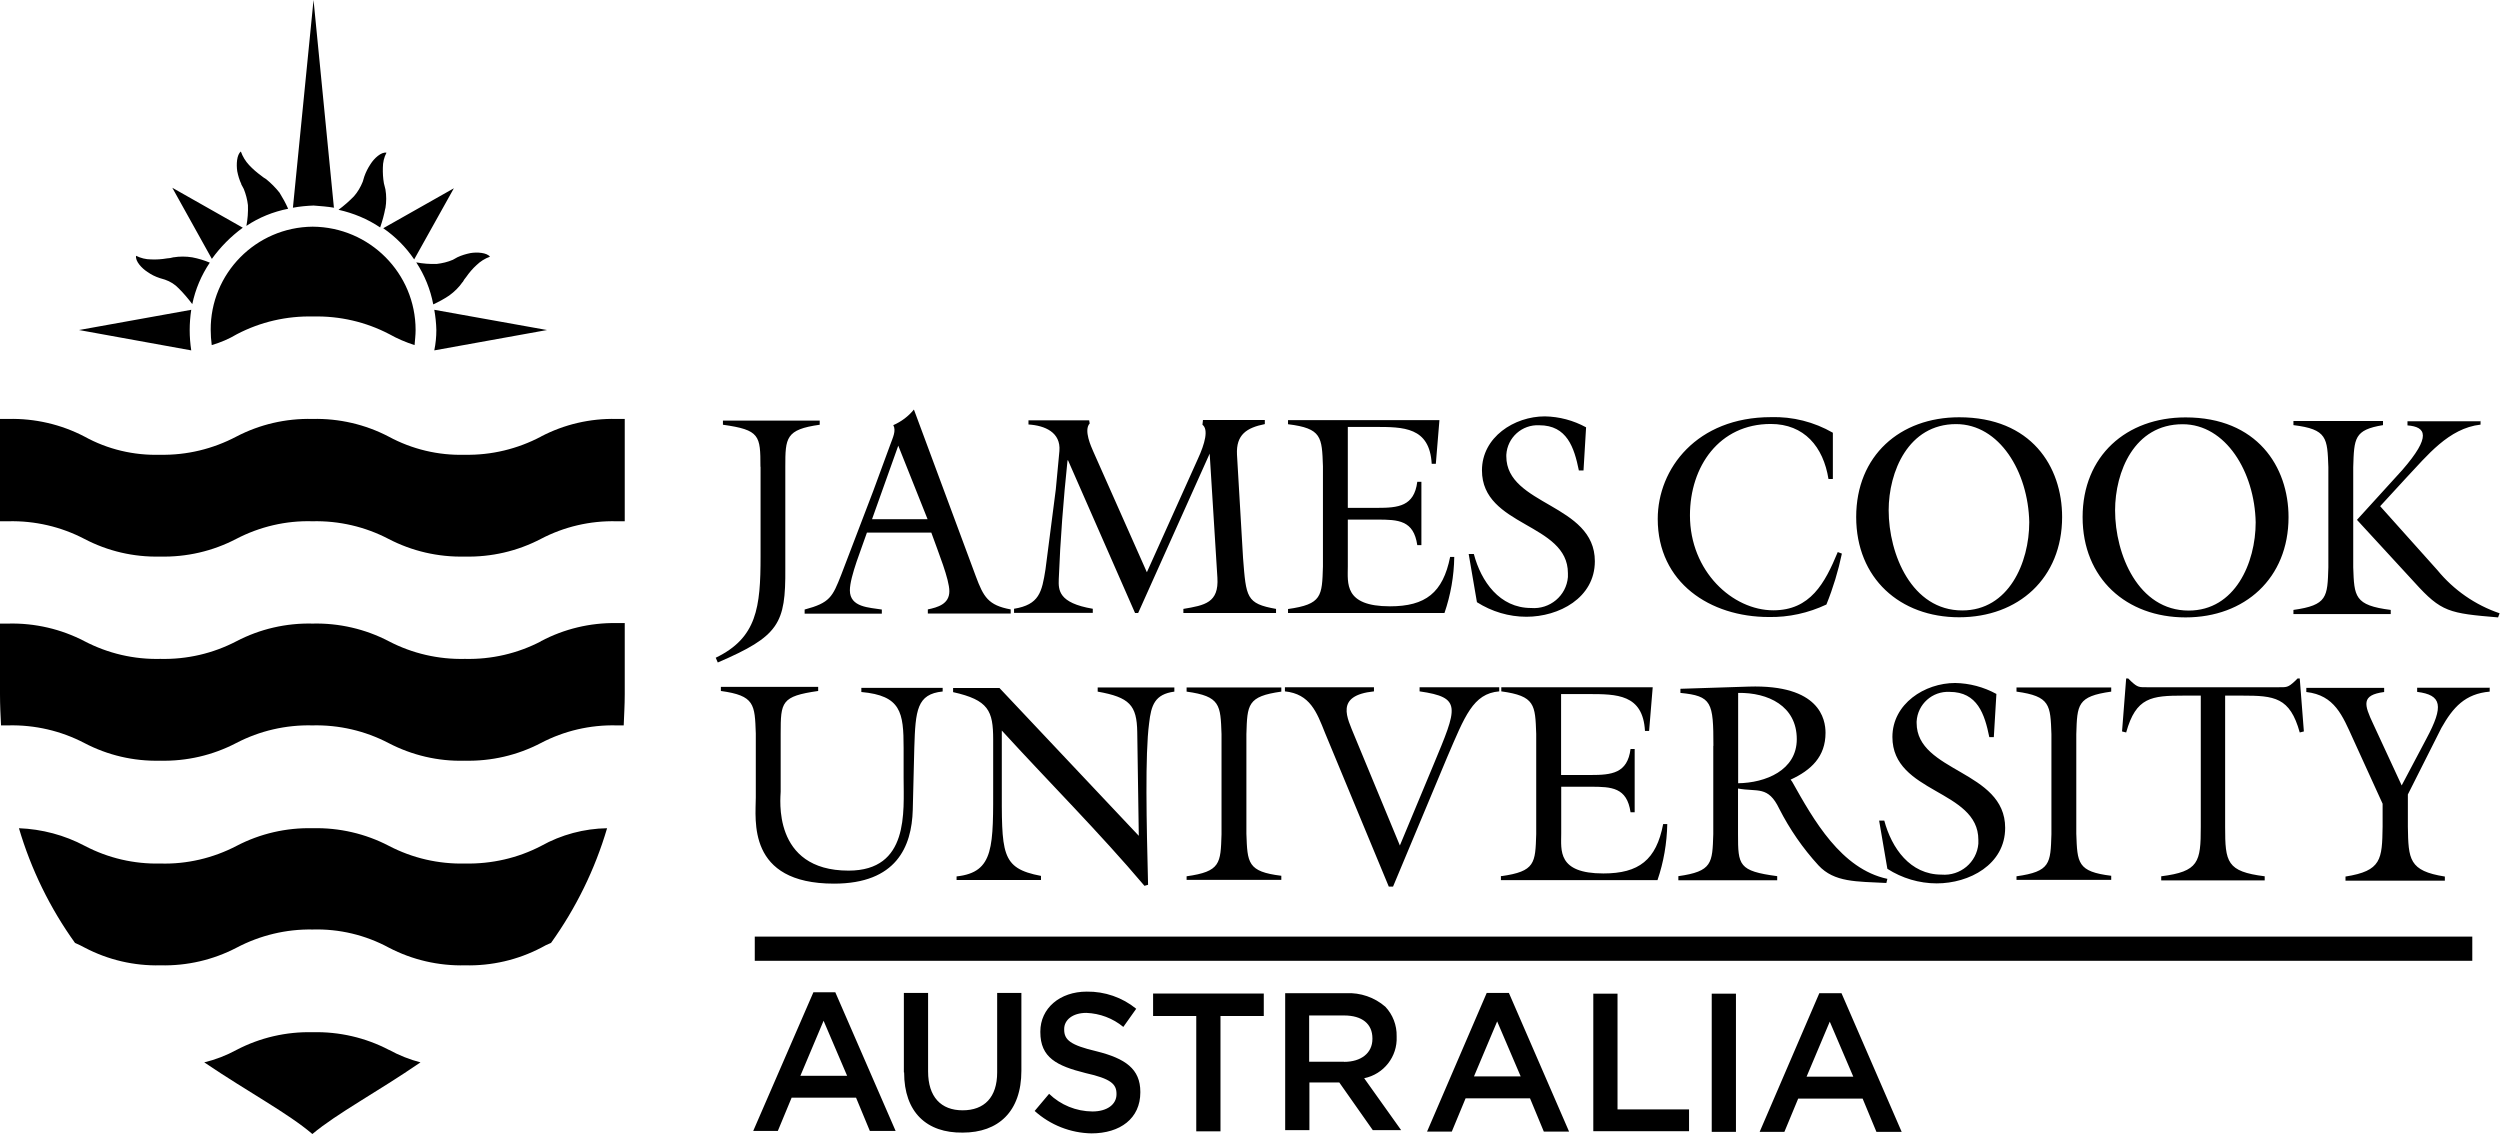 <?xml version="1.0" encoding="UTF-8"?><svg id="a" xmlns="http://www.w3.org/2000/svg" width="194" height="88" xmlns:xlink="http://www.w3.org/1999/xlink" viewBox="0 0 194 88"><defs><clipPath id="b"><rect width="194" height="88" fill="none"/></clipPath></defs><g clip-path="url(#b)"><g><path d="M41.99,49.76c-1.82,.95-3.85,1.42-5.91,1.37-2.06,.05-4.09-.42-5.91-1.37-1.82-.95-3.86-1.42-5.91-1.37-2.06-.05-4.09,.42-5.91,1.37-1.82,.95-3.85,1.42-5.91,1.37-2.04,.05-4.06-.42-5.88-1.37-1.82-.95-3.86-1.42-5.91-1.37H0v5.48c0,.85,.04,1.65,.08,2.42H.64c2.06-.05,4.09,.42,5.91,1.37,1.81,.95,3.83,1.42,5.87,1.37,2.06,.05,4.09-.42,5.91-1.37,1.82-.95,3.86-1.42,5.91-1.37,2.06-.05,4.09,.42,5.91,1.37,1.82,.95,3.86,1.43,5.91,1.37,2.06,.05,4.09-.42,5.91-1.37,1.81-.95,3.83-1.42,5.87-1.37h.56c.03-.81,.08-1.57,.08-2.42v-5.52h-.64c-2.05-.03-4.06,.45-5.87,1.41m-5.88,17.25c-2.06,.05-4.09-.42-5.91-1.37-1.82-.95-3.86-1.42-5.91-1.37-2.06-.05-4.09,.42-5.91,1.37-1.82,.95-3.86,1.43-5.91,1.37-2.04,.05-4.06-.42-5.87-1.37-1.58-.84-3.33-1.3-5.11-1.37,.94,3.19,2.41,6.2,4.35,8.9,.28,.12,.52,.24,.76,.37,1.81,.95,3.83,1.42,5.87,1.37,2.06,.05,4.09-.42,5.91-1.37,1.82-.96,3.86-1.45,5.91-1.41,2.06-.06,4.1,.43,5.91,1.41,1.82,.95,3.86,1.42,5.91,1.37,2.06,.05,4.09-.42,5.91-1.37,.24-.14,.5-.27,.76-.37,1.94-2.71,3.41-5.71,4.35-8.9-1.79,.03-3.55,.5-5.11,1.37-1.82,.95-3.85,1.41-5.91,1.37Zm-5.91,14.46c-1.82-.95-3.86-1.42-5.91-1.37-2.06-.05-4.09,.42-5.91,1.37-.79,.43-1.64,.76-2.51,.97,3.4,2.3,6.51,3.95,8.39,5.56,1.92-1.61,5.04-3.26,8.39-5.56-.85-.22-1.67-.55-2.44-.97m11.79-47.59c-1.82,.96-3.85,1.45-5.91,1.41-2.06,.06-4.1-.43-5.91-1.41-1.82-.95-3.86-1.42-5.91-1.37-2.06-.05-4.09,.42-5.91,1.37-1.82,.96-3.85,1.45-5.91,1.41-2.05,.06-4.08-.42-5.87-1.41-1.82-.95-3.86-1.42-5.91-1.37H0v7.94H.64c2.06-.05,4.09,.42,5.91,1.37,1.81,.95,3.83,1.42,5.87,1.37,2.06,.05,4.09-.42,5.91-1.37,1.82-.95,3.86-1.43,5.91-1.37,2.06-.05,4.09,.42,5.91,1.37,1.82,.95,3.86,1.42,5.91,1.37,2.06,.05,4.09-.42,5.91-1.37,1.81-.95,3.83-1.42,5.87-1.37h.64v-7.94h-.64c-2.04-.05-4.06,.42-5.87,1.37m-12.06-17.73c.08-.48,.08-.97,0-1.45l-.12-.48c-.07-.4-.09-.81-.08-1.2,0-.41,.09-.81,.28-1.17-.4-.08-.96,.44-1.24,.89-.2,.3-.36,.62-.48,.96-.04,.12-.08,.28-.12,.4-.17,.42-.39,.8-.68,1.13-.37,.38-.77,.73-1.2,1.05,1.16,.26,2.25,.71,3.23,1.37,.17-.49,.31-.99,.4-1.49h.02Zm-11.19-1.85c.08,.12,.12,.24,.2,.37,.16,.4,.27,.82,.32,1.25,.02,.54-.02,1.08-.12,1.61,.98-.66,2.08-1.1,3.24-1.33-.19-.43-.42-.85-.67-1.25-.31-.39-.66-.74-1.04-1.05-.14-.08-.27-.17-.4-.28-.33-.24-.64-.51-.92-.81-.28-.3-.5-.66-.64-1.05-.32,.24-.36,1-.28,1.53,.07,.35,.17,.69,.32,1h0Zm7.19,1.8L24.33,0l-1.6,16.12c.52-.1,1.07-.15,1.6-.17,.52,.04,1.08,.08,1.6,.17v-.02Zm6.23,4.03l3.08-5.52-5.48,3.1c.94,.65,1.76,1.47,2.4,2.42Zm-13.3-2.46l-5.47-3.1,3.07,5.52c.67-.93,1.47-1.74,2.4-2.42Zm17.06,4.23c.07-.14,.17-.28,.28-.41,.23-.33,.5-.65,.8-.92,.3-.29,.65-.51,1.04-.65-.24-.32-1-.37-1.52-.28-.34,.07-.68,.17-1,.32-.12,.08-.24,.12-.36,.2-.39,.17-.82,.27-1.24,.32-.53,.02-1.07-.02-1.6-.12,.65,.99,1.1,2.1,1.32,3.26,.43-.2,.84-.42,1.24-.69,.4-.29,.76-.64,1.04-1.05h0Zm-21.06,2.14l-8.71,1.57,8.71,1.58c-.16-1.05-.16-2.1,0-3.15Zm27.61,1.57l-8.75-1.57c.09,.51,.15,1.05,.16,1.57,0,.53-.05,1.05-.16,1.58l8.75-1.58Zm-29.01-5.64c-.16,.05-.32,.07-.48,.08-.41,.07-.82,.1-1.24,.08-.4,0-.8-.1-1.16-.28-.08,.41,.44,.97,.88,1.25,.29,.21,.62,.37,.96,.48,.12,.04,.27,.08,.4,.12,.41,.14,.78,.37,1.08,.69,.37,.37,.72,.78,1.04,1.21,.24-1.15,.7-2.24,1.36-3.22-.43-.18-.89-.32-1.36-.41-.49-.08-.99-.08-1.47,0v-.02Zm10.82-2.38c-4.4,.04-7.94,3.63-7.91,8.02,0,.39,.03,.78,.08,1.17,.68-.2,1.34-.48,1.96-.85,1.82-.95,3.85-1.42,5.91-1.37,2.06-.05,4.09,.42,5.91,1.37,.62,.35,1.28,.63,1.96,.85,.03-.41,.08-.76,.08-1.17,0-4.41-3.57-7.99-7.99-8.02Z"/><path d="M59.01,36.22c0-2.42-.04-2.86-2.91-3.26v-.32h7.51v.32c-2.64,.37-2.67,1.01-2.67,3.26v7.9c.03,4.28-.48,5.24-5.24,7.29l-.16-.37c3.2-1.54,3.48-3.91,3.48-7.86v-6.96Zm10.7-1.65l-2.04,5.72h4.31l-2.28-5.72h0Zm-2.44,6.77c-.36,1.09-1.32,3.39-1.32,4.47,0,1.33,1.52,1.33,2.48,1.49v.32h-5.99v-.32c1.96-.52,2.16-.97,2.84-2.7l2.48-6.49,1.32-3.59c.2-.56,.48-1.09,.24-1.53,.62-.27,1.17-.68,1.6-1.21l4.8,12.93c.6,1.61,.96,2.26,2.71,2.58v.32h-6.43v-.32c.76-.16,1.67-.41,1.67-1.41,0-.93-.84-2.98-1.4-4.55h-5Zm21.73,3.06l3.95-8.78c.56-1.21,.84-2.3,.36-2.66l.04-.37h4.8v.32c-1.4,.28-2.24,.81-2.16,2.37l.47,8.02c.24,3.06,.24,3.54,2.56,3.95v.32h-7.19v-.32c1.67-.28,2.76-.48,2.64-2.42l-.6-9.63-5.55,12.37h-.24l-5.2-11.85h-.04c-.32,3.06-.56,6.14-.68,9.22-.03,.85-.03,1.85,2.64,2.3v.32h-6.11v-.32c1.96-.32,2.16-1.29,2.44-3.06l.8-6.2,.28-2.98c.12-1.45-1.12-1.98-2.4-2.06v-.32h4.71l.04,.24c-.48,.52,.12,1.81,.28,2.18l4.15,9.35Zm10.95,2.86c2.64-.37,2.64-1,2.71-3.3v-7.78c-.08-2.26-.08-2.94-2.71-3.26v-.32h11.75l-.28,3.39h-.32c-.16-2.86-2.2-2.86-4.4-2.86h-2.11v6.28h2.28c1.64,0,2.87-.12,3.11-2.02h.32v4.91h-.32c-.28-1.93-1.47-1.98-3.11-1.98h-2.28v3.63c0,1.29-.32,3.1,3.27,3.1,2.76,0,4.11-1.05,4.67-3.83h.32c-.02,1.48-.28,2.95-.76,4.35h-12.14v-.32h0Zm22.93-10.75h-.36c-.36-1.78-.92-3.51-3.07-3.51-1.34-.07-2.48,.95-2.56,2.29v.12c0,3.83,6.87,3.67,6.87,8.14,0,2.86-2.8,4.31-5.31,4.31-1.36,0-2.69-.4-3.84-1.13l-.64-3.74h.4c.56,2.13,2,4.19,4.44,4.19,1.46,.12,2.74-.95,2.86-2.4,0-.1,0-.2,0-.3,0-3.91-6.67-3.59-6.67-7.98,0-2.58,2.51-4.19,4.88-4.19,1.12,.02,2.21,.31,3.2,.85l-.2,3.35h0Zm19.33,.66h-.32c-.4-2.5-1.88-4.27-4.48-4.27-4,0-6.27,3.3-6.27,7.09,0,4.35,3.31,7.37,6.47,7.37,2.87,0,4-2.1,5-4.52l.32,.12c-.28,1.34-.68,2.66-1.2,3.95-1.4,.66-2.93,1-4.47,.97-4.55,0-8.62-2.66-8.62-7.61,0-3.91,3.04-7.9,8.79-7.9,1.68-.05,3.34,.37,4.8,1.21v3.57Zm4.35,2.42c0,3.43,1.8,7.78,5.71,7.78,3.6,0,5.2-3.7,5.2-6.85-.08-3.91-2.31-7.61-5.68-7.61-3.71,0-5.23,3.7-5.23,6.69m13.46,.52c0,4.75-3.4,7.78-7.99,7.78s-7.99-3.02-7.99-7.78,3.4-7.74,7.99-7.74c5.6,0,7.99,3.83,7.99,7.74Zm4.11-.52c0,3.43,1.8,7.78,5.71,7.78,3.6,0,5.2-3.7,5.2-6.85-.08-3.91-2.32-7.61-5.67-7.61-3.76,0-5.24,3.7-5.24,6.69m13.46,.52c0,4.75-3.4,7.78-7.99,7.78s-7.99-3.02-7.99-7.78,3.4-7.74,7.99-7.74c5.55,0,7.99,3.83,7.99,7.74Zm14.9-7.5v.32c-2.48,.28-4.15,2.42-5.75,4.11l-2.04,2.22,4.44,4.96c1.26,1.54,2.94,2.71,4.83,3.35l-.12,.32c-3.8-.32-4.4-.41-6.47-2.7l-4.48-4.87,3.52-3.87c2.28-2.62,1.84-3.35,.4-3.46v-.32h5.68v-.04h0Zm-9.88,11.4c.08,2.26,.08,2.94,2.91,3.3v.32h-7.55v-.32c2.64-.37,2.64-1,2.71-3.3v-7.78c-.08-2.26-.08-2.94-2.71-3.26v-.32h6.95v.32c-2.24,.37-2.24,1.01-2.31,3.26v7.78Zm-109.46,9.31v.32c-2,.2-2.11,1.45-2.2,4.35l-.12,4.84c-.08,2.86-1.28,5.72-6.11,5.72-6.79,0-6.07-4.96-6.07-6.69v-4.96c-.08-2.26-.08-2.94-2.71-3.3v-.32h7.55v.32c-2.87,.41-2.91,.85-2.91,3.3v4.51c0,.41-.72,6.13,5.27,6.13,4.71,0,4.27-4.56,4.27-7.21v-2.3c0-2.78-.2-4.07-3.28-4.35v-.32h6.31v-.04h0Zm15.22,11.53l-.12-8.06c-.03-2.09-.6-2.7-3.07-3.14v-.32h5.95v.32c-1.52,.2-1.8,1.05-1.96,2.46-.32,2.42-.2,7.74-.08,12.53l-.28,.08c-3.51-4.15-7.39-8.02-11.07-12.05v4.07c0,5.48-.12,6.61,3.04,7.21v.32h-6.55v-.28c2.96-.32,2.84-2.33,2.84-7.33v-3.3c0-2.22-.36-3.06-3.11-3.67v-.32h3.6l10.82,11.48h0Zm8.35-.17c.08,2.26,.08,2.94,2.71,3.26v.32h-7.35v-.28c2.64-.37,2.64-1,2.71-3.26v-7.77c-.08-2.26-.08-2.94-2.71-3.3v-.32h7.35v.32c-2.64,.37-2.64,1-2.71,3.3v7.74h0Zm19.62-11.37v.32c-2.04,.17-2.67,1.93-4.04,5.11l-4.2,10.04h-.33l-4.95-11.93c-.64-1.61-1.16-3.02-3.11-3.22v-.32h6.91v.32c-3.07,.32-2.07,2.06-1.51,3.46l3.52,8.5,2.6-6.24c1.88-4.52,2.24-5.24-1.07-5.72v-.32h6.19Zm.16,14.66c2.64-.37,2.64-1.01,2.71-3.26v-7.78c-.08-2.26-.08-2.94-2.71-3.3v-.32h11.75l-.28,3.39h-.32c-.16-2.86-2.2-2.86-4.4-2.86h-2.11v6.28h2.28c1.64,0,2.87-.12,3.11-2.02h.32v4.91h-.32c-.28-1.93-1.47-1.98-3.11-1.98h-2.27v3.63c0,1.29-.32,3.1,3.27,3.1,2.76,0,4.11-1.05,4.64-3.83h.32c-.03,1.48-.28,2.95-.76,4.35h-12.15v-.32h.04Zm18.38-7.21c2.12-.03,4.55-1,4.55-3.42,0-2.58-2.23-3.63-4.55-3.59v7.01Zm-1.92-2.9c0-3.39-.12-3.87-2.56-4.11v-.32l5.31-.17c5.51-.17,5.95,2.54,5.95,3.59,0,1.85-1.12,2.9-2.71,3.63l.12,.16c1.67,2.98,3.8,6.77,7.39,7.54l-.08,.32c-2.32-.12-4.04-.04-5.27-1.37-1.21-1.32-2.23-2.8-3.04-4.39-.87-1.81-1.67-1.29-3.2-1.57v3.54c0,2.42,.04,2.86,3.04,3.26v.32h-7.67v-.32c2.64-.37,2.64-1.01,2.71-3.26v-6.85Zm21.77-.68h-.36c-.36-1.78-.92-3.51-3.08-3.51-1.34-.07-2.48,.95-2.56,2.29v.12c0,3.83,6.87,3.67,6.87,8.14,0,2.86-2.8,4.31-5.31,4.31-1.36,0-2.69-.4-3.83-1.13l-.64-3.74h.4c.57,2.13,2,4.19,4.44,4.19,1.46,.12,2.74-.95,2.86-2.4,0-.1,0-.2,0-.3,0-3.91-6.67-3.59-6.67-7.98,0-2.58,2.51-4.19,4.87-4.19,1.12,.02,2.21,.31,3.2,.85l-.2,3.35Zm6.39,7.5c.08,2.26,.08,2.94,2.71,3.26v.32h-7.35v-.28c2.64-.37,2.64-1,2.71-3.26v-7.77c-.08-2.26-.08-2.94-2.71-3.3v-.32h7.35v.32c-2.64,.37-2.64,1-2.71,3.3v7.74h0Zm17.18-12.05h.16l.32,4.11-.32,.08c-.76-2.74-1.96-2.86-4.47-2.86h-1.32v10.19c0,2.74,.12,3.46,3.07,3.83v.32h-8.03v-.32c2.91-.37,3.07-1.09,3.07-3.83v-10.19h-1.32c-2.51,0-3.71,.12-4.47,2.86l-.32-.08,.32-4.11h.16l.2,.2c.56,.52,.64,.48,1.36,.48h10.02c.72,0,.8,.04,1.36-.48l.2-.2h0Zm14.9,.7v.32c-1.91,.17-2.84,1.21-3.75,2.82l-2.6,5.16v2.5c.04,2.54,.08,3.43,2.87,3.87v.32h-7.71v-.32c2.8-.44,2.84-1.33,2.88-3.87v-1.78l-2.28-5c-.84-1.85-1.44-3.42-3.64-3.67v-.32h6.04v.32c-1.8,.24-1.56,.97-.84,2.5l2.2,4.75,1.92-3.63c1.36-2.54,1.2-3.39-.72-3.63v-.32h5.64v-.02ZM58.55,72.68H191.85v1.88H58.57v-1.88h-.02Zm4.55,4.32h1.72l4.68,10.76h-2l-1.07-2.58h-5l-1.07,2.58h-1.91l4.67-10.76h0Zm2.64,6.49l-1.83-4.28-1.8,4.27h3.63Zm4.4-.27v-6.17h1.88v6.09c0,1.98,1,3.02,2.68,3.02s2.68-1,2.68-2.94v-6.17h1.88v6.04c0,3.18-1.8,4.8-4.55,4.8-2.79,.04-4.55-1.57-4.55-4.67h-.02Zm10.15,2.99l1.12-1.33c.9,.87,2.1,1.36,3.36,1.37,1.16,0,1.87-.56,1.87-1.33v-.04c0-.76-.44-1.17-2.4-1.61-2.24-.56-3.51-1.2-3.51-3.18v-.04c0-1.81,1.52-3.1,3.6-3.1,1.4-.02,2.76,.45,3.84,1.33l-1,1.41c-.81-.67-1.82-1.05-2.87-1.09-1.08,0-1.72,.56-1.72,1.25v.04c0,.81,.48,1.21,2.51,1.69,2.24,.56,3.4,1.37,3.4,3.15v.04c0,2.02-1.56,3.18-3.8,3.18-1.62-.03-3.19-.65-4.4-1.74h0Zm12.55-7.37h-3.36v-1.74h8.59v1.74h-3.36v8.95h-1.88v-8.95Zm6.91-1.77h4.71c1.11-.05,2.2,.32,3.04,1.05,.58,.61,.9,1.44,.88,2.29v.04c.07,1.54-1,2.91-2.52,3.22l2.87,4.03h-2.2l-2.6-3.7h-2.32v3.7h-1.88v-10.63h0Zm4.55,5.33c1.32,0,2.2-.68,2.2-1.78v-.04c0-1.13-.8-1.78-2.2-1.78h-2.71v3.59h2.71Zm11.07-5.35h1.72l4.67,10.76h-1.96l-1.07-2.58h-5l-1.07,2.58h-1.92l4.63-10.76h0Zm2.64,6.49l-1.83-4.28-1.8,4.27h3.63Zm5.64-6.43h1.87v8.98h5.55v1.69h-7.43v-10.68Zm9.18,0h1.88v10.72h-1.88v-10.72Zm8.35-.04h1.72l4.67,10.76h-1.96l-1.07-2.58h-5l-1.07,2.58h-1.92l4.63-10.76h0Zm2.64,6.49l-1.83-4.28-1.8,4.27h3.63Z"/></g></g></svg>